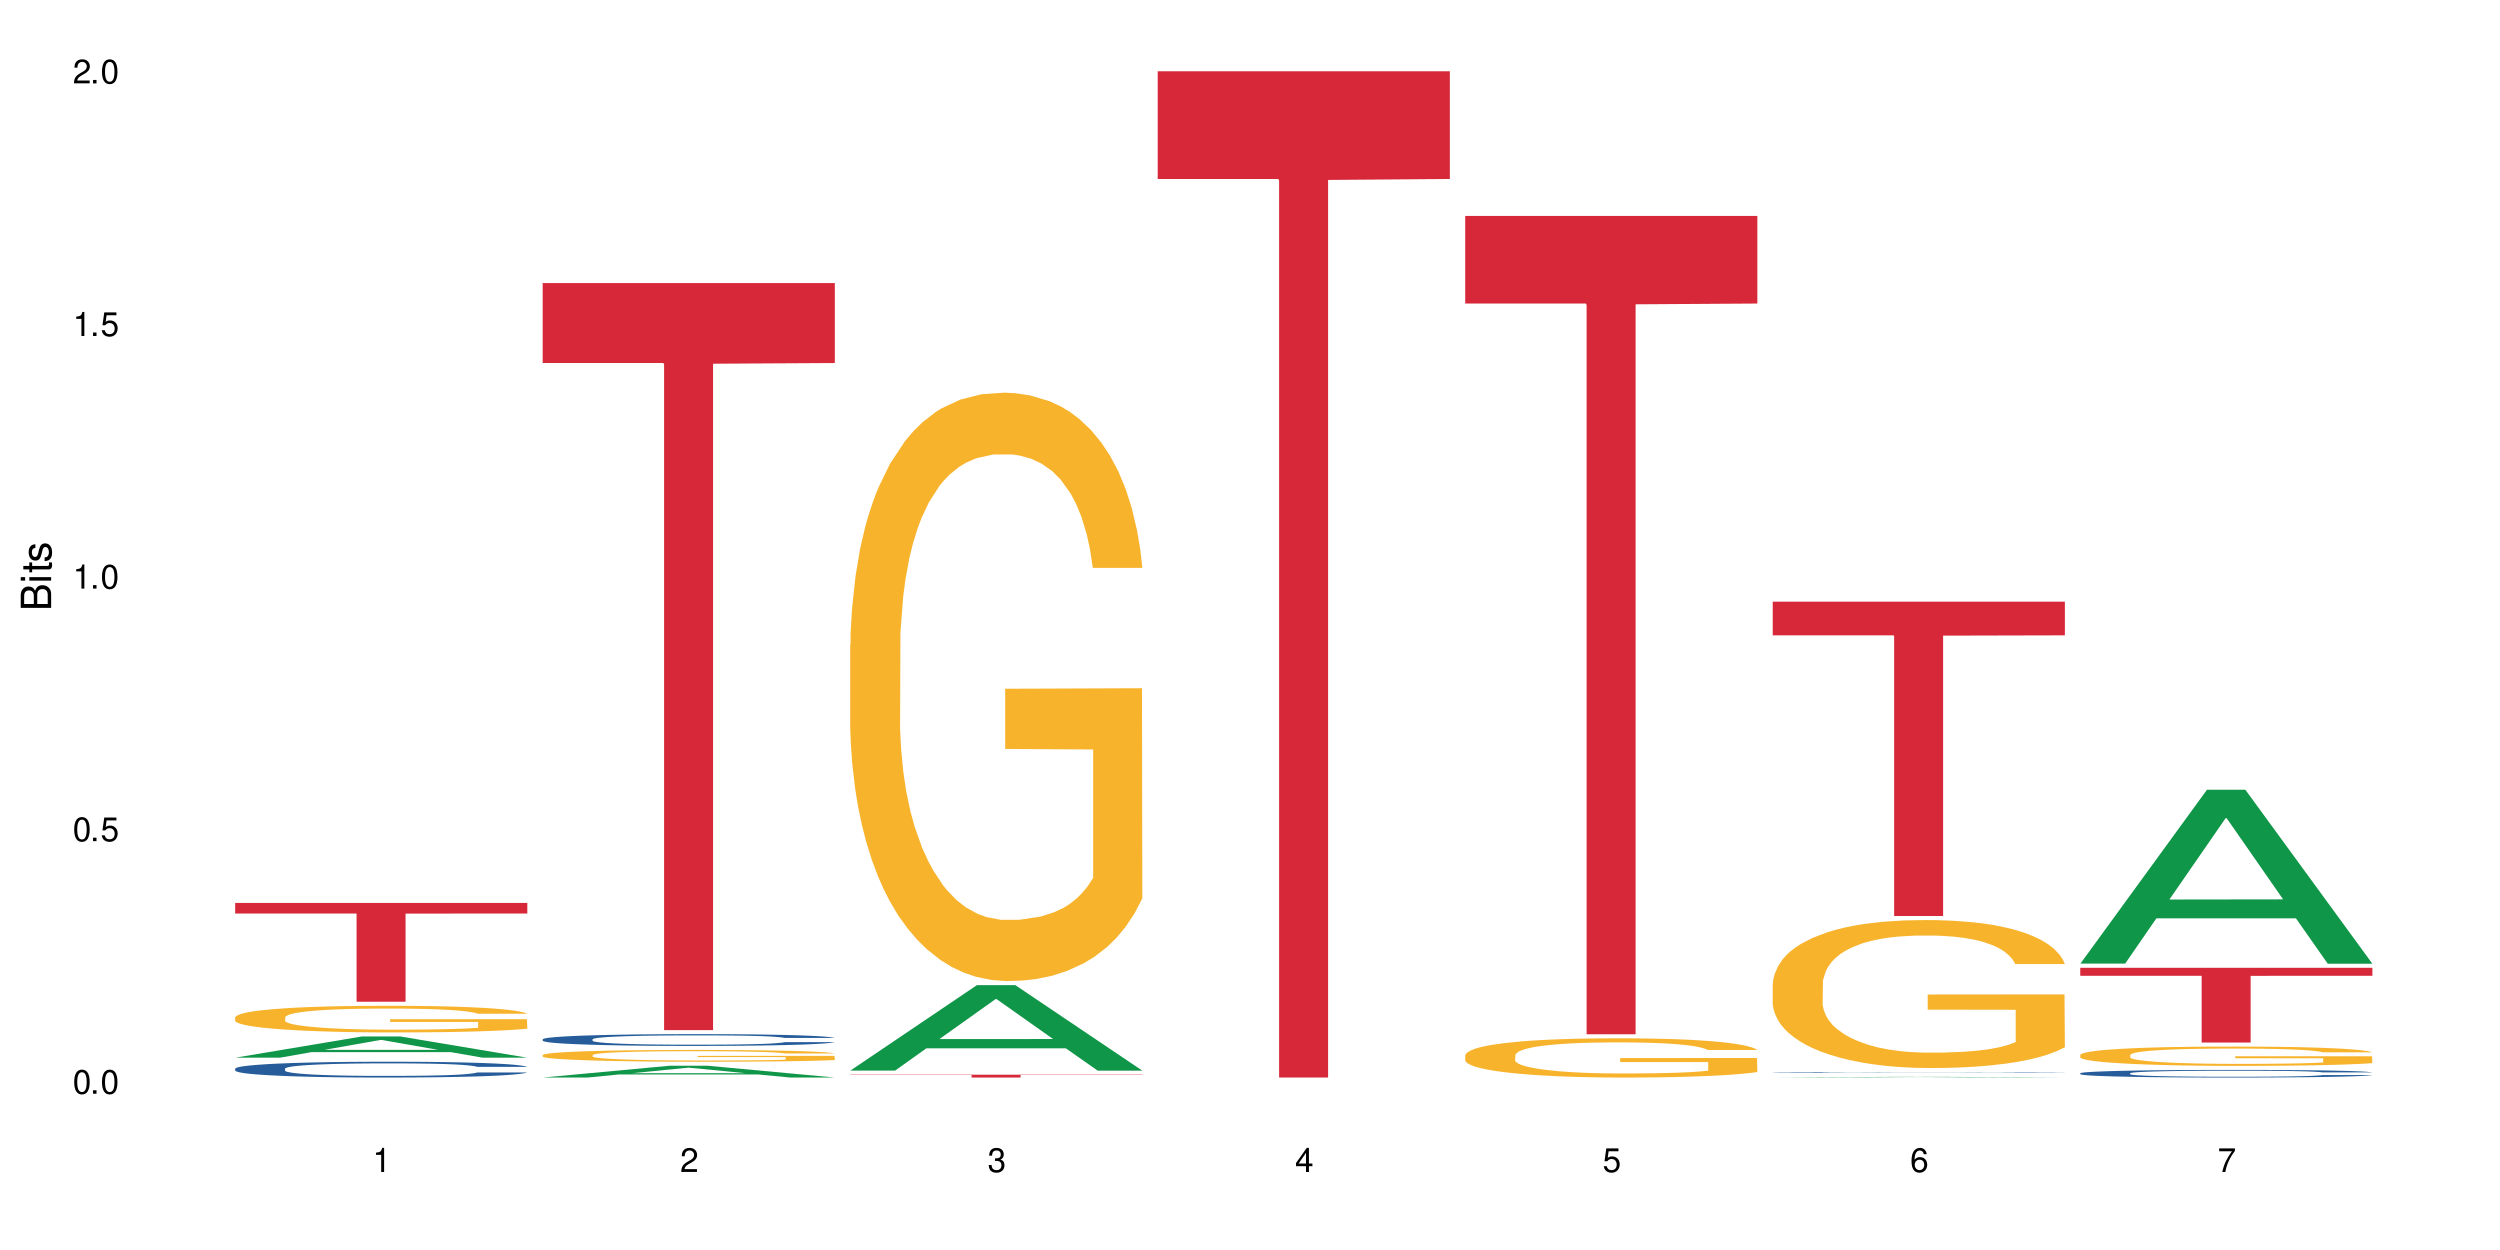 <?xml version="1.0" encoding="UTF-8"?>
<svg xmlns="http://www.w3.org/2000/svg" xmlns:xlink="http://www.w3.org/1999/xlink" width="720" height="360" viewBox="0 0 720 360">
<defs>
<g>
<g id="glyph-0-0">
</g>
<g id="glyph-0-1">
<path d="M 2.641 -6.938 C 2 -6.938 1.422 -6.656 1.078 -6.172 C 0.641 -5.562 0.406 -4.641 0.406 -3.359 C 0.406 -1.016 1.188 0.219 2.641 0.219 C 4.078 0.219 4.859 -1.016 4.859 -3.297 C 4.859 -4.641 4.656 -5.547 4.203 -6.172 C 3.844 -6.656 3.281 -6.938 2.641 -6.938 Z M 2.641 -6.188 C 3.547 -6.188 4 -5.25 4 -3.375 C 4 -1.406 3.562 -0.484 2.625 -0.484 C 1.734 -0.484 1.281 -1.438 1.281 -3.344 C 1.281 -5.25 1.734 -6.188 2.641 -6.188 Z M 2.641 -6.188 "/>
</g>
<g id="glyph-0-2">
<path d="M 1.828 -1 L 0.828 -1 L 0.828 0 L 1.828 0 Z M 1.828 -1 "/>
</g>
<g id="glyph-0-3">
<path d="M 4.562 -6.797 L 1.062 -6.797 L 0.547 -3.094 L 1.328 -3.094 C 1.719 -3.562 2.047 -3.734 2.578 -3.734 C 3.484 -3.734 4.062 -3.109 4.062 -2.094 C 4.062 -1.125 3.484 -0.531 2.578 -0.531 C 1.828 -0.531 1.375 -0.906 1.188 -1.672 L 0.328 -1.672 C 0.453 -1.109 0.547 -0.844 0.75 -0.594 C 1.125 -0.078 1.828 0.219 2.594 0.219 C 3.969 0.219 4.922 -0.781 4.922 -2.219 C 4.922 -3.562 4.031 -4.484 2.719 -4.484 C 2.25 -4.484 1.859 -4.359 1.469 -4.062 L 1.734 -5.969 L 4.562 -5.969 Z M 4.562 -6.797 "/>
</g>
<g id="glyph-0-4">
<path d="M 2.484 -4.938 L 2.484 0 L 3.328 0 L 3.328 -6.938 L 2.766 -6.938 C 2.469 -5.875 2.281 -5.734 0.984 -5.562 L 0.984 -4.938 Z M 2.484 -4.938 "/>
</g>
<g id="glyph-0-5">
<path d="M 4.859 -0.828 L 1.281 -0.828 C 1.359 -1.406 1.672 -1.781 2.5 -2.281 L 3.469 -2.828 C 4.406 -3.344 4.906 -4.062 4.906 -4.906 C 4.906 -5.484 4.672 -6.031 4.266 -6.406 C 3.859 -6.766 3.375 -6.938 2.719 -6.938 C 1.859 -6.938 1.219 -6.625 0.844 -6.031 C 0.609 -5.672 0.5 -5.234 0.484 -4.531 L 1.328 -4.531 C 1.359 -5.016 1.406 -5.281 1.531 -5.516 C 1.75 -5.938 2.188 -6.203 2.703 -6.203 C 3.469 -6.203 4.031 -5.641 4.031 -4.891 C 4.031 -4.344 3.719 -3.859 3.125 -3.516 L 2.234 -3 C 0.812 -2.172 0.406 -1.531 0.328 -0.016 L 4.859 -0.016 Z M 4.859 -0.828 "/>
</g>
<g id="glyph-0-6">
<path d="M 2.125 -3.188 L 2.578 -3.188 C 3.5 -3.188 3.984 -2.766 3.984 -1.922 C 3.984 -1.062 3.469 -0.531 2.594 -0.531 C 1.656 -0.531 1.203 -1 1.156 -2.016 L 0.312 -2.016 C 0.344 -1.453 0.438 -1.094 0.609 -0.781 C 0.953 -0.109 1.625 0.219 2.547 0.219 C 3.953 0.219 4.859 -0.625 4.859 -1.938 C 4.859 -2.828 4.516 -3.297 3.703 -3.594 C 4.344 -3.844 4.656 -4.328 4.656 -5.031 C 4.656 -6.219 3.875 -6.938 2.578 -6.938 C 1.203 -6.938 0.484 -6.172 0.453 -4.703 L 1.297 -4.703 C 1.312 -5.125 1.344 -5.359 1.453 -5.578 C 1.641 -5.969 2.062 -6.203 2.594 -6.203 C 3.344 -6.203 3.797 -5.75 3.797 -5 C 3.797 -4.516 3.609 -4.219 3.25 -4.047 C 3.016 -3.953 2.703 -3.922 2.125 -3.906 Z M 2.125 -3.188 "/>
</g>
<g id="glyph-0-7">
<path d="M 3.141 -1.672 L 3.141 0 L 3.984 0 L 3.984 -1.672 L 4.984 -1.672 L 4.984 -2.438 L 3.984 -2.438 L 3.984 -6.938 L 3.359 -6.938 L 0.266 -2.578 L 0.266 -1.672 Z M 3.141 -2.438 L 1 -2.438 L 3.141 -5.5 Z M 3.141 -2.438 "/>
</g>
<g id="glyph-0-8">
<path d="M 4.781 -5.125 C 4.609 -6.266 3.891 -6.938 2.844 -6.938 C 2.094 -6.938 1.422 -6.578 1.031 -5.953 C 0.594 -5.266 0.406 -4.422 0.406 -3.172 C 0.406 -2 0.578 -1.25 0.984 -0.641 C 1.359 -0.078 1.953 0.219 2.703 0.219 C 3.984 0.219 4.922 -0.75 4.922 -2.094 C 4.922 -3.375 4.062 -4.281 2.844 -4.281 C 2.172 -4.281 1.641 -4.031 1.281 -3.516 C 1.281 -5.234 1.828 -6.188 2.797 -6.188 C 3.391 -6.188 3.797 -5.797 3.938 -5.125 Z M 2.734 -3.531 C 3.547 -3.531 4.062 -2.953 4.062 -2.031 C 4.062 -1.156 3.484 -0.531 2.703 -0.531 C 1.922 -0.531 1.328 -1.188 1.328 -2.078 C 1.328 -2.938 1.906 -3.531 2.734 -3.531 Z M 2.734 -3.531 "/>
</g>
<g id="glyph-0-9">
<path d="M 4.984 -6.797 L 0.438 -6.797 L 0.438 -5.969 L 4.109 -5.969 C 2.5 -3.656 1.828 -2.234 1.328 0 L 2.219 0 C 2.594 -2.172 3.453 -4.047 4.984 -6.094 Z M 4.984 -6.797 "/>
</g>
<g id="glyph-1-0">
</g>
<g id="glyph-1-1">
<path d="M 0 -0.953 L 0 -4.891 C 0 -5.719 -0.234 -6.344 -0.734 -6.797 C -1.188 -7.234 -1.812 -7.469 -2.5 -7.469 C -3.547 -7.469 -4.188 -7 -4.625 -5.875 C -4.984 -6.688 -5.625 -7.094 -6.531 -7.094 C -7.172 -7.094 -7.734 -6.859 -8.141 -6.391 C -8.562 -5.922 -8.75 -5.344 -8.75 -4.5 L -8.75 -0.953 Z M -4.984 -2.062 L -7.766 -2.062 L -7.766 -4.219 C -7.766 -4.844 -7.688 -5.203 -7.453 -5.5 C -7.219 -5.812 -6.859 -5.969 -6.375 -5.969 C -5.891 -5.969 -5.531 -5.812 -5.297 -5.5 C -5.062 -5.203 -4.984 -4.844 -4.984 -4.219 Z M -0.984 -2.062 L -4 -2.062 L -4 -4.781 C -4 -5.766 -3.438 -6.359 -2.484 -6.359 C -1.547 -6.359 -0.984 -5.766 -0.984 -4.781 Z M -0.984 -2.062 "/>
</g>
<g id="glyph-1-2">
<path d="M -6.281 -1.797 L -6.281 -0.797 L 0 -0.797 L 0 -1.797 Z M -8.75 -1.797 L -8.75 -0.797 L -7.484 -0.797 L -7.484 -1.797 Z M -8.75 -1.797 "/>
</g>
<g id="glyph-1-3">
<path d="M -6.281 -3.047 L -6.281 -2.016 L -8.016 -2.016 L -8.016 -1.016 L -6.281 -1.016 L -6.281 -0.172 L -5.469 -0.172 L -5.469 -1.016 L -0.719 -1.016 C -0.078 -1.016 0.281 -1.453 0.281 -2.234 C 0.281 -2.5 0.25 -2.719 0.188 -3.047 L -0.641 -3.047 C -0.609 -2.906 -0.594 -2.766 -0.594 -2.562 C -0.594 -2.141 -0.719 -2.016 -1.156 -2.016 L -5.469 -2.016 L -5.469 -3.047 Z M -6.281 -3.047 "/>
</g>
<g id="glyph-1-4">
<path d="M -4.531 -5.25 C -5.766 -5.25 -6.469 -4.422 -6.469 -2.969 C -6.469 -1.516 -5.719 -0.562 -4.547 -0.562 C -3.562 -0.562 -3.094 -1.062 -2.734 -2.562 L -2.516 -3.484 C -2.344 -4.188 -2.094 -4.469 -1.641 -4.469 C -1.047 -4.469 -0.641 -3.875 -0.641 -3 C -0.641 -2.453 -0.797 -2 -1.062 -1.75 C -1.25 -1.594 -1.422 -1.531 -1.875 -1.469 L -1.875 -0.406 C -0.422 -0.453 0.281 -1.266 0.281 -2.922 C 0.281 -4.5 -0.5 -5.516 -1.719 -5.516 C -2.656 -5.516 -3.172 -4.984 -3.469 -3.734 L -3.703 -2.766 C -3.891 -1.953 -4.156 -1.609 -4.594 -1.609 C -5.188 -1.609 -5.547 -2.125 -5.547 -2.938 C -5.547 -3.75 -5.203 -4.172 -4.531 -4.203 Z M -4.531 -5.25 "/>
</g>
</g>
</defs>
<rect x="-72" y="-36" width="864" height="432" fill="rgb(100%, 100%, 100%)" fill-opacity="1"/>
<path fill-rule="nonzero" fill="rgb(6.275%, 58.824%, 28.235%)" fill-opacity="1" d="M 67.73 304.609 L 67.82 304.605 L 104.227 298.504 L 115.281 298.504 L 151.867 304.617 L 139.012 304.617 L 129.844 303.02 L 89.664 303.02 L 80.676 304.609 L 67.73 304.609 L 93.527 302.359 L 126.156 302.355 L 109.887 299.504 L 109.707 299.496 L 109.527 299.512 L 93.438 302.355 L 93.527 302.359 Z M 67.73 304.609 "/>
<path fill-rule="nonzero" fill="rgb(14.51%, 36.078%, 60%)" fill-opacity="1" d="M 67.73 307.762 L 67.832 307.758 L 67.832 307.656 L 68.141 307.5 L 68.859 307.297 L 69.578 307.16 L 71.426 306.914 L 73.988 306.68 L 76.656 306.496 L 78.605 306.387 L 80.352 306.305 L 84.352 306.148 L 86.918 306.07 L 89.688 306 L 93.074 305.93 L 95.535 305.887 L 101.078 305.82 L 105.18 305.793 L 108.363 305.781 L 115.238 305.781 L 119.34 305.797 L 122.316 305.816 L 125.598 305.852 L 128.371 305.887 L 133.191 305.98 L 137.5 306.098 L 139.449 306.164 L 142.527 306.293 L 144.891 306.418 L 146.531 306.523 L 148.379 306.68 L 150.02 306.867 L 151.25 307.078 L 151.867 307.258 L 137.5 307.258 L 136.785 307.09 L 135.961 306.961 L 134.422 306.789 L 132.883 306.672 L 130.73 306.551 L 128.781 306.469 L 126.113 306.391 L 123.754 306.34 L 121.289 306.305 L 118.93 306.277 L 114.414 306.254 L 109.184 306.254 L 107.234 306.262 L 103.23 306.297 L 101.078 306.324 L 98 306.383 L 95.844 306.438 L 93.281 306.52 L 91.535 306.59 L 89.379 306.699 L 87.84 306.797 L 86.098 306.934 L 85.07 307.035 L 84.148 307.152 L 83.328 307.289 L 82.711 307.438 L 82.301 307.59 L 82.094 307.738 L 82.094 308.383 L 82.301 308.535 L 82.812 308.711 L 84.148 308.965 L 86.098 309.184 L 88.355 309.359 L 90.508 309.484 L 91.742 309.543 L 93.383 309.609 L 95.945 309.691 L 99.641 309.773 L 101.797 309.809 L 105.078 309.84 L 108.465 309.859 L 112.98 309.859 L 116.98 309.84 L 119.648 309.82 L 122.418 309.789 L 126.215 309.715 L 128.574 309.648 L 130.629 309.57 L 132.168 309.492 L 133.191 309.426 L 134.73 309.297 L 135.961 309.156 L 136.887 309.008 L 137.5 308.867 L 151.867 308.867 L 151.25 309.035 L 150.328 309.195 L 149.402 309.316 L 147.969 309.461 L 146.324 309.59 L 143.965 309.738 L 142.016 309.832 L 139.449 309.938 L 137.09 310.016 L 134.527 310.086 L 130.73 310.172 L 128.266 310.211 L 125.598 310.25 L 122.418 310.281 L 118.418 310.312 L 114.109 310.328 L 110.105 310.332 L 105.797 310.324 L 102.617 310.309 L 98.41 310.27 L 93.176 310.195 L 89.379 310.117 L 86.406 310.035 L 83.84 309.953 L 80.969 309.84 L 77.273 309.66 L 75.016 309.516 L 73.477 309.398 L 71.734 309.238 L 70.5 309.094 L 69.066 308.859 L 68.039 308.562 L 67.73 308.336 Z M 67.73 307.762 "/>
<path fill-rule="nonzero" fill="rgb(96.863%, 70.196%, 16.863%)" fill-opacity="1" d="M 67.73 292.953 L 67.832 292.945 L 67.832 292.809 L 68.242 292.492 L 69.27 292.059 L 70.605 291.699 L 72.039 291.418 L 72.965 291.273 L 74.504 291.062 L 75.836 290.91 L 79.223 290.594 L 83.531 290.297 L 85.891 290.172 L 88.559 290.055 L 92.355 289.922 L 94.102 289.871 L 99.438 289.758 L 105.488 289.688 L 112.16 289.668 L 115.238 289.676 L 119.441 289.703 L 125.188 289.781 L 128.473 289.852 L 131.039 289.922 L 133.707 290.012 L 136.988 290.152 L 140.066 290.32 L 142.527 290.488 L 144.992 290.699 L 147.043 290.922 L 148.789 291.168 L 150.328 291.461 L 151.25 291.707 L 151.867 291.953 L 137.605 291.953 L 136.785 291.707 L 135.859 291.52 L 134.32 291.285 L 132.781 291.117 L 131.242 290.984 L 128.371 290.805 L 125.906 290.691 L 122.828 290.594 L 119.855 290.531 L 116.469 290.488 L 114.414 290.473 L 108.977 290.473 L 104.055 290.523 L 101.18 290.578 L 99.129 290.637 L 96.254 290.738 L 94.512 290.824 L 93.484 290.879 L 90.406 291.098 L 88.355 291.293 L 87.227 291.426 L 85.789 291.637 L 84.762 291.824 L 83.633 292.105 L 83.02 292.316 L 82.199 292.793 L 82.094 294.055 L 82.402 294.32 L 83.02 294.605 L 83.84 294.859 L 85.07 295.125 L 86.301 295.328 L 88.457 295.602 L 90.305 295.785 L 91.742 295.902 L 94.512 296.094 L 95.641 296.156 L 98.309 296.281 L 101.078 296.379 L 104.465 296.465 L 107.027 296.508 L 111.133 296.539 L 116.363 296.539 L 122.52 296.5 L 126.422 296.441 L 129.09 296.387 L 130.832 296.336 L 132.988 296.262 L 134.527 296.191 L 135.961 296.113 L 137.707 295.996 L 137.707 294.32 L 112.363 294.312 L 112.363 293.527 L 151.762 293.52 L 151.867 296.262 L 149.711 296.449 L 147.043 296.633 L 144.48 296.773 L 141.812 296.891 L 138.016 297.023 L 134.938 297.109 L 130.215 297.207 L 125.906 297.27 L 121.395 297.312 L 117.391 297.332 L 112.672 297.34 L 108.465 297.324 L 103.949 297.285 L 100.359 297.227 L 97.074 297.156 L 93.793 297.066 L 89.688 296.918 L 87.02 296.801 L 84.25 296.652 L 81.48 296.477 L 79.016 296.289 L 77.375 296.141 L 75.734 295.973 L 73.988 295.762 L 72.348 295.523 L 71.117 295.309 L 69.988 295.062 L 69.168 294.832 L 68.348 294.516 L 67.938 294.266 L 67.73 294.047 Z M 67.73 292.953 "/>
<path fill-rule="nonzero" fill="rgb(83.922%, 15.686%, 22.353%)" fill-opacity="1" d="M 67.73 260.043 L 151.867 260.043 L 151.867 263.09 L 116.801 263.117 L 116.801 288.504 L 102.695 288.504 L 102.695 263.145 L 102.488 263.09 L 67.73 263.09 Z M 67.73 260.043 "/>
<path fill-rule="nonzero" fill="rgb(6.275%, 58.824%, 28.235%)" fill-opacity="1" d="M 156.293 310.328 L 156.383 310.324 L 192.789 306.941 L 203.844 306.941 L 240.43 310.332 L 227.574 310.332 L 218.406 309.449 L 178.227 309.449 L 169.238 310.328 L 156.293 310.328 L 182.094 309.082 L 214.723 309.078 L 198.453 307.496 L 198.273 307.492 L 198.094 307.504 L 182.004 309.078 L 182.094 309.082 Z M 156.293 310.328 "/>
<path fill-rule="nonzero" fill="rgb(14.51%, 36.078%, 60%)" fill-opacity="1" d="M 156.293 299.309 L 156.398 299.305 L 156.398 299.23 L 156.703 299.113 L 157.422 298.965 L 158.141 298.863 L 159.988 298.68 L 162.555 298.504 L 165.223 298.367 L 167.172 298.285 L 168.914 298.227 L 172.918 298.109 L 175.48 298.051 L 178.25 298 L 181.637 297.945 L 184.102 297.914 L 189.641 297.867 L 193.746 297.844 L 196.926 297.836 L 203.801 297.836 L 207.902 297.848 L 210.879 297.863 L 214.164 297.887 L 216.934 297.914 L 221.754 297.984 L 226.066 298.07 L 228.016 298.121 L 231.094 298.215 L 233.453 298.309 L 235.094 298.391 L 236.941 298.504 L 238.582 298.645 L 239.812 298.801 L 240.43 298.934 L 226.066 298.934 L 225.348 298.809 L 224.527 298.715 L 222.988 298.586 L 221.449 298.496 L 219.293 298.406 L 217.344 298.348 L 214.676 298.289 L 212.316 298.254 L 209.855 298.227 L 207.492 298.207 L 202.98 298.188 L 197.746 298.188 L 195.797 298.195 L 191.797 298.219 L 189.641 298.242 L 186.562 298.285 L 184.406 298.324 L 181.844 298.387 L 180.098 298.438 L 177.945 298.52 L 176.406 298.59 L 174.66 298.691 L 173.633 298.77 L 172.711 298.855 L 171.891 298.961 L 171.273 299.066 L 170.863 299.184 L 170.66 299.293 L 170.66 299.773 L 170.863 299.887 L 171.379 300.016 L 172.711 300.203 L 174.66 300.371 L 176.918 300.5 L 179.074 300.594 L 180.305 300.637 L 181.945 300.684 L 184.512 300.746 L 188.203 300.809 L 190.359 300.832 L 193.641 300.859 L 197.027 300.871 L 201.543 300.871 L 205.543 300.859 L 208.211 300.844 L 210.98 300.82 L 214.777 300.766 L 217.137 300.715 L 219.191 300.656 L 220.73 300.598 L 221.754 300.551 L 223.293 300.453 L 224.527 300.348 L 225.449 300.238 L 226.066 300.133 L 240.43 300.133 L 239.812 300.258 L 238.891 300.379 L 237.969 300.469 L 236.531 300.578 L 234.891 300.672 L 232.527 300.781 L 230.578 300.852 L 228.016 300.93 L 225.656 300.988 L 223.09 301.043 L 219.293 301.105 L 216.832 301.133 L 214.164 301.164 L 210.98 301.188 L 206.98 301.207 L 202.672 301.223 L 198.668 301.223 L 194.359 301.219 L 191.18 301.207 L 186.973 301.18 L 181.738 301.121 L 177.945 301.062 L 174.969 301.004 L 172.402 300.941 L 169.531 300.859 L 165.836 300.723 L 163.578 300.617 L 162.039 300.531 L 160.297 300.41 L 159.066 300.301 L 157.629 300.129 L 156.602 299.906 L 156.293 299.738 Z M 156.293 299.309 "/>
<path fill-rule="nonzero" fill="rgb(96.863%, 70.196%, 16.863%)" fill-opacity="1" d="M 156.293 303.84 L 156.398 303.836 L 156.398 303.773 L 156.809 303.637 L 157.832 303.445 L 159.168 303.285 L 160.605 303.164 L 161.527 303.098 L 163.066 303.004 L 164.398 302.938 L 167.785 302.797 L 172.094 302.668 L 174.457 302.609 L 177.121 302.559 L 180.918 302.5 L 182.664 302.477 L 188 302.43 L 194.051 302.398 L 200.723 302.387 L 203.801 302.391 L 208.008 302.402 L 213.754 302.438 L 217.035 302.469 L 219.602 302.5 L 222.27 302.539 L 225.551 302.602 L 228.629 302.676 L 231.094 302.75 L 233.555 302.844 L 235.605 302.941 L 237.352 303.051 L 238.891 303.18 L 239.812 303.289 L 240.43 303.398 L 226.168 303.398 L 225.348 303.289 L 224.422 303.207 L 222.883 303.102 L 221.344 303.027 L 219.805 302.969 L 216.934 302.891 L 214.473 302.84 L 211.395 302.797 L 208.418 302.77 L 205.031 302.75 L 202.98 302.746 L 197.543 302.746 L 192.617 302.766 L 189.742 302.789 L 187.691 302.816 L 184.816 302.863 L 183.074 302.898 L 182.047 302.926 L 178.969 303.02 L 176.918 303.105 L 175.789 303.164 L 174.352 303.258 L 173.328 303.344 L 172.199 303.465 L 171.582 303.559 L 170.762 303.77 L 170.66 304.328 L 170.965 304.445 L 171.582 304.57 L 172.402 304.684 L 173.633 304.801 L 174.867 304.891 L 177.02 305.012 L 178.867 305.09 L 180.305 305.145 L 183.074 305.227 L 184.203 305.254 L 186.871 305.312 L 189.641 305.355 L 193.027 305.391 L 195.59 305.41 L 199.695 305.426 L 204.93 305.426 L 211.086 305.406 L 214.984 305.383 L 217.652 305.355 L 219.395 305.336 L 221.551 305.301 L 223.09 305.27 L 224.527 305.238 L 226.27 305.184 L 226.27 304.445 L 200.926 304.441 L 200.926 304.094 L 240.328 304.09 L 240.43 305.301 L 238.273 305.387 L 235.605 305.465 L 233.043 305.527 L 230.375 305.582 L 226.578 305.641 L 223.5 305.676 L 218.781 305.719 L 214.473 305.746 L 209.957 305.766 L 205.953 305.773 L 201.234 305.777 L 197.027 305.773 L 192.512 305.754 L 188.922 305.73 L 185.641 305.699 L 182.355 305.656 L 178.25 305.594 L 175.582 305.539 L 172.812 305.477 L 170.043 305.398 L 167.582 305.312 L 165.938 305.25 L 164.297 305.176 L 162.555 305.082 L 160.91 304.977 L 159.68 304.879 L 158.551 304.773 L 157.73 304.672 L 156.91 304.531 L 156.5 304.418 L 156.293 304.324 Z M 156.293 303.84 "/>
<path fill-rule="nonzero" fill="rgb(83.922%, 15.686%, 22.353%)" fill-opacity="1" d="M 156.293 81.52 L 240.43 81.52 L 240.43 104.551 L 205.363 104.75 L 205.363 296.672 L 191.258 296.672 L 191.258 104.953 L 191.051 104.551 L 156.293 104.551 Z M 156.293 81.52 "/>
<path fill-rule="nonzero" fill="rgb(6.275%, 58.824%, 28.235%)" fill-opacity="1" d="M 244.859 308.324 L 244.949 308.301 L 281.352 283.719 L 292.41 283.719 L 328.992 308.348 L 316.141 308.348 L 306.969 301.918 L 266.789 301.918 L 257.801 308.324 L 244.859 308.324 L 270.656 299.258 L 303.285 299.238 L 287.016 287.742 L 286.836 287.719 L 286.656 287.789 L 270.566 299.238 L 270.656 299.258 Z M 244.859 308.324 "/>
<path fill-rule="nonzero" fill="rgb(96.863%, 70.196%, 16.863%)" fill-opacity="1" d="M 244.859 185.672 L 244.961 185.516 L 244.961 182.422 L 245.371 175.457 L 246.398 165.859 L 247.73 157.969 L 249.168 151.777 L 250.09 148.527 L 251.629 143.883 L 252.965 140.48 L 256.348 133.516 L 260.66 127.016 L 263.02 124.23 L 265.688 121.598 L 269.484 118.656 L 271.227 117.574 L 276.562 115.098 L 282.617 113.551 L 289.285 113.086 L 292.363 113.238 L 296.57 113.859 L 302.316 115.562 L 305.598 117.109 L 308.164 118.656 L 310.832 120.668 L 314.117 123.766 L 317.195 127.48 L 319.656 131.191 L 322.117 135.836 L 324.172 140.789 L 325.914 146.207 L 327.453 152.707 L 328.379 158.121 L 328.992 163.539 L 314.73 163.539 L 313.91 158.121 L 312.988 153.945 L 311.449 148.836 L 309.91 145.121 L 308.371 142.18 L 305.496 138.156 L 303.035 135.68 L 299.957 133.516 L 296.98 132.121 L 293.594 131.191 L 291.543 130.883 L 286.105 130.883 L 281.18 131.969 L 278.309 133.203 L 276.254 134.441 L 273.383 136.766 L 271.637 138.621 L 270.613 139.859 L 267.535 144.656 L 265.48 148.992 L 264.352 151.934 L 262.918 156.574 L 261.891 160.754 L 260.762 166.945 L 260.145 171.586 L 259.324 182.109 L 259.223 209.969 L 259.531 215.852 L 260.145 222.195 L 260.965 227.766 L 262.199 233.648 L 263.43 238.137 L 265.582 244.172 L 267.43 248.195 L 268.867 250.828 L 271.637 255.008 L 272.766 256.398 L 275.434 259.184 L 278.203 261.352 L 281.59 263.211 L 284.156 264.137 L 288.258 264.91 L 293.492 264.91 L 299.648 263.984 L 303.547 262.746 L 306.215 261.508 L 307.961 260.422 L 310.113 258.723 L 311.652 257.172 L 313.09 255.473 L 314.832 252.84 L 314.832 215.852 L 289.492 215.695 L 289.492 198.363 L 328.891 198.207 L 328.992 258.723 L 326.84 262.898 L 324.172 266.922 L 321.605 270.02 L 318.938 272.648 L 315.141 275.59 L 312.062 277.449 L 307.344 279.613 L 303.035 281.008 L 298.52 281.938 L 294.52 282.398 L 289.797 282.555 L 285.59 282.246 L 281.078 281.316 L 277.484 280.078 L 274.203 278.531 L 270.918 276.52 L 266.816 273.27 L 264.148 270.637 L 261.379 267.387 L 258.605 263.52 L 256.145 259.34 L 254.504 256.09 L 252.859 252.375 L 251.117 247.73 L 249.477 242.469 L 248.242 237.672 L 247.113 232.254 L 246.293 227.148 L 245.473 220.184 L 245.062 214.613 L 244.859 209.816 Z M 244.859 185.672 "/>
<path fill-rule="nonzero" fill="rgb(83.922%, 15.686%, 22.353%)" fill-opacity="1" d="M 244.859 309.512 L 328.992 309.512 L 328.992 309.602 L 293.93 309.602 L 293.93 310.332 L 279.82 310.332 L 279.82 309.602 L 244.859 309.602 Z M 244.859 309.512 "/>
<path fill-rule="nonzero" fill="rgb(83.922%, 15.686%, 22.353%)" fill-opacity="1" d="M 333.422 20.527 L 417.555 20.527 L 417.555 51.547 L 382.492 51.82 L 382.492 310.332 L 368.383 310.332 L 368.383 52.094 L 368.18 51.547 L 333.422 51.547 Z M 333.422 20.527 "/>
<path fill-rule="nonzero" fill="rgb(96.863%, 70.196%, 16.863%)" fill-opacity="1" d="M 421.984 303.871 L 422.086 303.859 L 422.086 303.656 L 422.496 303.191 L 423.523 302.551 L 424.859 302.023 L 426.293 301.613 L 427.219 301.395 L 428.758 301.086 L 430.09 300.859 L 433.477 300.395 L 437.785 299.961 L 440.145 299.773 L 442.812 299.598 L 446.609 299.402 L 448.355 299.332 L 453.688 299.164 L 459.742 299.062 L 466.41 299.031 L 469.488 299.043 L 473.695 299.082 L 479.441 299.195 L 482.727 299.301 L 485.293 299.402 L 487.957 299.535 L 491.242 299.742 L 494.32 299.992 L 496.781 300.238 L 499.246 300.547 L 501.297 300.879 L 503.043 301.238 L 504.582 301.672 L 505.504 302.035 L 506.121 302.395 L 491.859 302.395 L 491.035 302.035 L 490.113 301.754 L 488.574 301.414 L 487.035 301.168 L 485.496 300.973 L 482.625 300.703 L 480.16 300.539 L 477.082 300.395 L 474.105 300.301 L 470.723 300.238 L 468.668 300.219 L 463.23 300.219 L 458.305 300.289 L 455.434 300.371 L 453.383 300.457 L 450.508 300.609 L 448.766 300.734 L 447.738 300.816 L 444.66 301.137 L 442.609 301.426 L 441.48 301.621 L 440.043 301.93 L 439.016 302.211 L 437.887 302.621 L 437.273 302.934 L 436.453 303.633 L 436.348 305.492 L 436.656 305.883 L 437.273 306.309 L 438.094 306.68 L 439.324 307.07 L 440.555 307.371 L 442.711 307.773 L 444.559 308.043 L 445.992 308.215 L 448.766 308.496 L 449.895 308.59 L 452.562 308.773 L 455.332 308.918 L 458.715 309.043 L 461.281 309.105 L 465.387 309.156 L 470.617 309.156 L 476.773 309.094 L 480.676 309.012 L 483.34 308.93 L 485.086 308.855 L 487.242 308.742 L 488.781 308.641 L 490.215 308.527 L 491.961 308.352 L 491.961 305.883 L 466.617 305.875 L 466.617 304.719 L 506.016 304.707 L 506.121 308.742 L 503.965 309.023 L 501.297 309.289 L 498.73 309.496 L 496.066 309.672 L 492.27 309.867 L 489.191 309.992 L 484.469 310.137 L 480.16 310.23 L 475.645 310.293 L 471.645 310.32 L 466.926 310.332 L 462.719 310.312 L 458.203 310.25 L 454.613 310.168 L 451.328 310.062 L 448.047 309.93 L 443.941 309.715 L 441.273 309.539 L 438.504 309.32 L 435.734 309.062 L 433.27 308.785 L 431.629 308.566 L 429.988 308.32 L 428.242 308.012 L 426.602 307.66 L 425.371 307.34 L 424.242 306.977 L 423.422 306.637 L 422.602 306.172 L 422.191 305.801 L 421.984 305.48 Z M 421.984 303.871 "/>
<path fill-rule="nonzero" fill="rgb(83.922%, 15.686%, 22.353%)" fill-opacity="1" d="M 421.984 62.191 L 506.121 62.191 L 506.121 87.418 L 471.055 87.641 L 471.055 297.867 L 456.945 297.867 L 456.945 87.863 L 456.742 87.418 L 421.984 87.418 Z M 421.984 62.191 "/>
<path fill-rule="nonzero" fill="rgb(6.275%, 58.824%, 28.235%)" fill-opacity="1" d="M 510.547 310.332 L 510.637 310.332 L 547.043 310.129 L 558.098 310.129 L 594.684 310.332 L 581.828 310.332 L 572.66 310.277 L 532.48 310.277 L 523.492 310.332 L 510.547 310.332 L 536.348 310.258 L 568.977 310.258 L 552.707 310.16 L 552.348 310.16 L 536.258 310.258 L 536.348 310.258 Z M 510.547 310.332 "/>
<path fill-rule="nonzero" fill="rgb(14.51%, 36.078%, 60%)" fill-opacity="1" d="M 510.547 308.848 L 510.652 308.848 L 510.652 308.844 L 510.957 308.836 L 512.395 308.82 L 514.242 308.812 L 516.809 308.801 L 519.473 308.793 L 521.426 308.785 L 523.168 308.781 L 527.168 308.777 L 529.734 308.773 L 532.504 308.77 L 535.891 308.766 L 538.355 308.766 L 543.895 308.762 L 548 308.762 L 551.18 308.758 L 558.055 308.758 L 562.156 308.762 L 568.418 308.762 L 571.188 308.766 L 576.008 308.77 L 580.32 308.773 L 582.27 308.777 L 585.348 308.781 L 587.707 308.789 L 589.348 308.793 L 591.195 308.801 L 592.836 308.809 L 594.066 308.816 L 594.684 308.824 L 580.32 308.824 L 579.602 308.82 L 578.781 308.812 L 577.242 308.805 L 575.703 308.801 L 573.547 308.793 L 571.598 308.789 L 568.93 308.785 L 566.57 308.785 L 564.105 308.781 L 546.051 308.781 L 543.895 308.785 L 540.816 308.785 L 538.66 308.789 L 536.098 308.793 L 534.352 308.797 L 532.199 308.801 L 530.66 308.805 L 528.914 308.812 L 527.887 308.816 L 526.965 308.82 L 526.145 308.828 L 525.527 308.832 L 525.117 308.84 L 524.914 308.848 L 524.914 308.875 L 525.117 308.883 L 525.629 308.891 L 526.965 308.902 L 528.914 308.914 L 531.172 308.922 L 533.324 308.926 L 534.559 308.93 L 536.199 308.93 L 538.766 308.934 L 542.457 308.938 L 544.613 308.941 L 565.234 308.941 L 569.031 308.938 L 571.391 308.934 L 573.445 308.93 L 574.984 308.926 L 576.008 308.922 L 577.547 308.918 L 578.781 308.91 L 579.703 308.906 L 580.32 308.898 L 594.684 308.898 L 594.066 308.906 L 593.145 308.914 L 592.223 308.918 L 590.785 308.926 L 589.145 308.93 L 586.781 308.938 L 584.832 308.941 L 582.27 308.945 L 579.91 308.949 L 577.344 308.953 L 573.547 308.957 L 571.086 308.957 L 568.418 308.961 L 565.234 308.961 L 561.234 308.965 L 545.434 308.965 L 541.227 308.961 L 535.992 308.957 L 532.199 308.953 L 529.223 308.949 L 526.656 308.945 L 523.785 308.941 L 520.09 308.934 L 517.832 308.926 L 516.293 308.922 L 514.551 308.914 L 513.316 308.91 L 511.883 308.898 L 510.855 308.883 L 510.547 308.875 Z M 510.547 308.848 "/>
<path fill-rule="nonzero" fill="rgb(96.863%, 70.196%, 16.863%)" fill-opacity="1" d="M 510.547 283.227 L 510.652 283.188 L 510.652 282.41 L 511.062 280.656 L 512.086 278.246 L 513.422 276.258 L 514.855 274.703 L 515.781 273.887 L 517.32 272.719 L 518.652 271.859 L 522.039 270.109 L 526.348 268.473 L 528.707 267.773 L 531.375 267.113 L 535.172 266.371 L 536.918 266.098 L 542.254 265.477 L 548.305 265.086 L 554.977 264.969 L 558.055 265.008 L 562.262 265.164 L 568.008 265.594 L 571.289 265.984 L 573.855 266.371 L 576.523 266.879 L 579.805 267.656 L 582.883 268.59 L 585.348 269.523 L 587.809 270.691 L 589.859 271.938 L 591.605 273.301 L 593.145 274.938 L 594.066 276.297 L 594.684 277.66 L 580.422 277.66 L 579.602 276.297 L 578.676 275.246 L 577.137 273.961 L 575.598 273.027 L 574.059 272.289 L 571.188 271.277 L 568.723 270.652 L 565.645 270.109 L 562.672 269.758 L 559.285 269.523 L 557.234 269.445 L 551.793 269.445 L 546.871 269.719 L 543.996 270.031 L 541.945 270.344 L 539.07 270.926 L 537.328 271.395 L 536.301 271.703 L 533.223 272.91 L 531.172 274 L 530.043 274.742 L 528.605 275.91 L 527.582 276.961 L 526.453 278.516 L 525.836 279.684 L 525.016 282.332 L 524.914 289.34 L 525.219 290.816 L 525.836 292.414 L 526.656 293.816 L 527.887 295.293 L 529.121 296.422 L 531.273 297.941 L 533.121 298.953 L 534.559 299.617 L 537.328 300.668 L 538.457 301.016 L 541.125 301.719 L 543.895 302.262 L 547.281 302.73 L 549.844 302.965 L 553.949 303.156 L 559.184 303.156 L 565.34 302.926 L 569.238 302.613 L 571.906 302.301 L 573.648 302.027 L 575.805 301.602 L 577.344 301.211 L 578.781 300.785 L 580.523 300.121 L 580.523 290.816 L 555.18 290.777 L 555.18 286.418 L 594.582 286.379 L 594.684 301.602 L 592.527 302.652 L 589.859 303.664 L 587.297 304.441 L 584.629 305.105 L 580.832 305.844 L 577.754 306.312 L 573.035 306.855 L 568.723 307.207 L 564.211 307.441 L 560.207 307.559 L 555.488 307.594 L 551.281 307.52 L 546.766 307.285 L 543.176 306.973 L 539.895 306.582 L 536.609 306.078 L 532.504 305.262 L 529.836 304.598 L 527.066 303.781 L 524.297 302.809 L 521.836 301.758 L 520.191 300.938 L 518.551 300.004 L 516.809 298.836 L 515.164 297.512 L 513.934 296.309 L 512.805 294.945 L 511.984 293.66 L 511.164 291.906 L 510.754 290.508 L 510.547 289.301 Z M 510.547 283.227 "/>
<path fill-rule="nonzero" fill="rgb(83.922%, 15.686%, 22.353%)" fill-opacity="1" d="M 510.547 173.289 L 594.684 173.289 L 594.684 182.977 L 559.617 183.062 L 559.617 263.809 L 545.512 263.809 L 545.512 183.148 L 545.305 182.977 L 510.547 182.977 Z M 510.547 173.289 "/>
<path fill-rule="nonzero" fill="rgb(6.275%, 58.824%, 28.235%)" fill-opacity="1" d="M 599.113 277.508 L 599.203 277.461 L 635.605 227.449 L 646.664 227.449 L 683.246 277.555 L 670.395 277.555 L 661.223 264.473 L 621.043 264.473 L 612.055 277.508 L 599.113 277.508 L 624.91 259.062 L 657.539 259.016 L 641.27 235.633 L 641.09 235.586 L 640.91 235.727 L 624.82 259.016 L 624.91 259.062 Z M 599.113 277.508 "/>
<path fill-rule="nonzero" fill="rgb(14.51%, 36.078%, 60%)" fill-opacity="1" d="M 599.113 309.09 L 599.215 309.09 L 599.215 309.039 L 599.523 308.965 L 600.238 308.867 L 600.957 308.801 L 602.805 308.684 L 605.371 308.57 L 608.039 308.48 L 609.988 308.426 L 611.73 308.387 L 615.734 308.312 L 618.297 308.273 L 621.07 308.242 L 624.453 308.207 L 626.918 308.188 L 632.457 308.156 L 636.562 308.141 L 639.742 308.133 L 646.617 308.133 L 650.723 308.141 L 653.695 308.152 L 656.98 308.168 L 659.75 308.188 L 664.574 308.23 L 668.883 308.285 L 670.832 308.32 L 673.91 308.383 L 676.27 308.441 L 677.91 308.492 L 679.758 308.57 L 681.398 308.66 L 682.633 308.762 L 683.246 308.848 L 668.883 308.848 L 668.164 308.766 L 667.344 308.703 L 665.805 308.621 L 664.266 308.562 L 662.109 308.508 L 660.16 308.469 L 657.492 308.43 L 655.133 308.406 L 652.672 308.387 L 650.312 308.375 L 645.797 308.363 L 640.562 308.363 L 638.613 308.367 L 634.613 308.383 L 632.457 308.398 L 629.379 308.426 L 627.227 308.453 L 624.66 308.492 L 622.914 308.527 L 620.762 308.578 L 619.223 308.625 L 617.477 308.691 L 616.453 308.742 L 615.527 308.797 L 614.707 308.863 L 614.09 308.934 L 613.68 309.008 L 613.477 309.082 L 613.477 309.391 L 613.68 309.465 L 614.195 309.551 L 615.527 309.672 L 617.477 309.777 L 619.734 309.863 L 621.891 309.922 L 623.121 309.949 L 624.762 309.984 L 627.328 310.023 L 631.02 310.062 L 633.176 310.078 L 636.461 310.094 L 639.844 310.102 L 644.359 310.102 L 648.359 310.094 L 651.027 310.086 L 653.801 310.07 L 657.594 310.035 L 659.957 310.004 L 662.008 309.965 L 663.547 309.926 L 664.574 309.895 L 666.113 309.832 L 667.344 309.766 L 668.266 309.695 L 668.883 309.625 L 683.246 309.625 L 682.633 309.707 L 681.707 309.785 L 680.785 309.844 L 679.348 309.914 L 677.707 309.977 L 675.348 310.047 L 673.398 310.09 L 670.832 310.141 L 668.473 310.18 L 665.906 310.215 L 662.109 310.254 L 659.648 310.273 L 656.98 310.293 L 653.801 310.309 L 649.797 310.324 L 645.488 310.332 L 641.488 310.332 L 637.176 310.328 L 633.996 310.32 L 629.789 310.301 L 624.559 310.266 L 620.762 310.227 L 617.785 310.191 L 615.219 310.148 L 612.348 310.094 L 608.652 310.008 L 606.395 309.938 L 604.855 309.883 L 603.113 309.805 L 601.883 309.734 L 600.445 309.621 L 599.418 309.48 L 599.113 309.367 Z M 599.113 309.09 "/>
<path fill-rule="nonzero" fill="rgb(96.863%, 70.196%, 16.863%)" fill-opacity="1" d="M 599.113 303.793 L 599.215 303.785 L 599.215 303.684 L 599.625 303.457 L 600.652 303.141 L 601.984 302.883 L 603.422 302.68 L 604.344 302.574 L 605.883 302.422 L 607.219 302.309 L 610.602 302.082 L 614.914 301.867 L 617.273 301.777 L 619.941 301.691 L 623.738 301.594 L 625.48 301.559 L 630.816 301.477 L 636.871 301.426 L 643.539 301.41 L 646.617 301.414 L 650.824 301.438 L 656.57 301.492 L 659.852 301.543 L 662.418 301.594 L 665.086 301.66 L 668.367 301.762 L 671.445 301.883 L 673.91 302.004 L 676.371 302.156 L 678.426 302.32 L 680.168 302.496 L 681.707 302.711 L 682.633 302.887 L 683.246 303.066 L 668.984 303.066 L 668.164 302.887 L 667.242 302.75 L 665.703 302.582 L 664.164 302.461 L 662.625 302.363 L 659.75 302.234 L 657.289 302.152 L 654.211 302.082 L 651.234 302.035 L 647.848 302.004 L 645.797 301.996 L 640.359 301.996 L 635.434 302.031 L 632.559 302.07 L 630.508 302.109 L 627.637 302.188 L 625.891 302.25 L 624.863 302.289 L 621.785 302.445 L 619.734 302.59 L 618.605 302.684 L 617.168 302.836 L 616.145 302.973 L 615.016 303.176 L 614.398 303.328 L 613.578 303.676 L 613.477 304.59 L 613.785 304.781 L 614.398 304.988 L 615.219 305.172 L 616.453 305.367 L 617.684 305.512 L 619.836 305.711 L 621.684 305.844 L 623.121 305.93 L 625.891 306.066 L 627.02 306.113 L 629.688 306.203 L 632.457 306.273 L 635.844 306.336 L 638.41 306.367 L 642.512 306.391 L 647.746 306.391 L 653.902 306.359 L 657.801 306.32 L 660.469 306.281 L 662.211 306.246 L 664.367 306.188 L 665.906 306.137 L 667.344 306.082 L 669.086 305.996 L 669.086 304.781 L 643.742 304.777 L 643.742 304.207 L 683.145 304.203 L 683.246 306.188 L 681.094 306.324 L 678.426 306.457 L 675.859 306.559 L 673.191 306.645 L 669.395 306.742 L 666.316 306.805 L 661.598 306.875 L 657.289 306.918 L 652.773 306.949 L 648.773 306.965 L 644.051 306.969 L 639.844 306.961 L 635.332 306.93 L 631.738 306.891 L 628.457 306.84 L 625.172 306.773 L 621.07 306.664 L 618.402 306.578 L 615.629 306.473 L 612.859 306.348 L 610.398 306.207 L 608.758 306.102 L 607.113 305.98 L 605.371 305.828 L 603.73 305.656 L 602.496 305.496 L 601.367 305.32 L 600.547 305.152 L 599.727 304.926 L 599.316 304.742 L 599.113 304.586 Z M 599.113 303.793 "/>
<path fill-rule="nonzero" fill="rgb(83.922%, 15.686%, 22.353%)" fill-opacity="1" d="M 599.113 278.719 L 683.246 278.719 L 683.246 281.023 L 648.184 281.043 L 648.184 300.246 L 634.074 300.246 L 634.074 281.062 L 633.871 281.023 L 599.113 281.023 Z M 599.113 278.719 "/>
<g fill="rgb(0%, 0%, 0%)" fill-opacity="1">
<use xlink:href="#glyph-0-1" x="20.965" y="314.993"/>
<use xlink:href="#glyph-0-2" x="25.965" y="314.993"/>
<use xlink:href="#glyph-0-1" x="28.965" y="314.993"/>
</g>
<g fill="rgb(0%, 0%, 0%)" fill-opacity="1">
<use xlink:href="#glyph-0-1" x="20.965" y="242.251"/>
<use xlink:href="#glyph-0-2" x="25.965" y="242.251"/>
<use xlink:href="#glyph-0-3" x="28.965" y="242.251"/>
</g>
<g fill="rgb(0%, 0%, 0%)" fill-opacity="1">
<use xlink:href="#glyph-0-4" x="20.965" y="169.509"/>
<use xlink:href="#glyph-0-2" x="25.965" y="169.509"/>
<use xlink:href="#glyph-0-1" x="28.965" y="169.509"/>
</g>
<g fill="rgb(0%, 0%, 0%)" fill-opacity="1">
<use xlink:href="#glyph-0-4" x="20.965" y="96.767"/>
<use xlink:href="#glyph-0-2" x="25.965" y="96.767"/>
<use xlink:href="#glyph-0-3" x="28.965" y="96.767"/>
</g>
<g fill="rgb(0%, 0%, 0%)" fill-opacity="1">
<use xlink:href="#glyph-0-5" x="20.965" y="24.024"/>
<use xlink:href="#glyph-0-2" x="25.965" y="24.024"/>
<use xlink:href="#glyph-0-1" x="28.965" y="24.024"/>
</g>
<g fill="rgb(0%, 0%, 0%)" fill-opacity="1">
<use xlink:href="#glyph-0-4" x="107.297" y="337.532"/>
</g>
<g fill="rgb(0%, 0%, 0%)" fill-opacity="1">
<use xlink:href="#glyph-0-5" x="195.863" y="337.532"/>
</g>
<g fill="rgb(0%, 0%, 0%)" fill-opacity="1">
<use xlink:href="#glyph-0-6" x="284.426" y="337.532"/>
</g>
<g fill="rgb(0%, 0%, 0%)" fill-opacity="1">
<use xlink:href="#glyph-0-7" x="372.988" y="337.532"/>
</g>
<g fill="rgb(0%, 0%, 0%)" fill-opacity="1">
<use xlink:href="#glyph-0-3" x="461.551" y="337.532"/>
</g>
<g fill="rgb(0%, 0%, 0%)" fill-opacity="1">
<use xlink:href="#glyph-0-8" x="550.117" y="337.532"/>
</g>
<g fill="rgb(0%, 0%, 0%)" fill-opacity="1">
<use xlink:href="#glyph-0-9" x="638.68" y="337.532"/>
</g>
<g fill="rgb(0%, 0%, 0%)" fill-opacity="1">
<use xlink:href="#glyph-1-1" x="14.725" y="176.012"/>
<use xlink:href="#glyph-1-2" x="14.725" y="168.012"/>
<use xlink:href="#glyph-1-3" x="14.725" y="165.012"/>
<use xlink:href="#glyph-1-4" x="14.725" y="162.012"/>
</g>
</svg>
